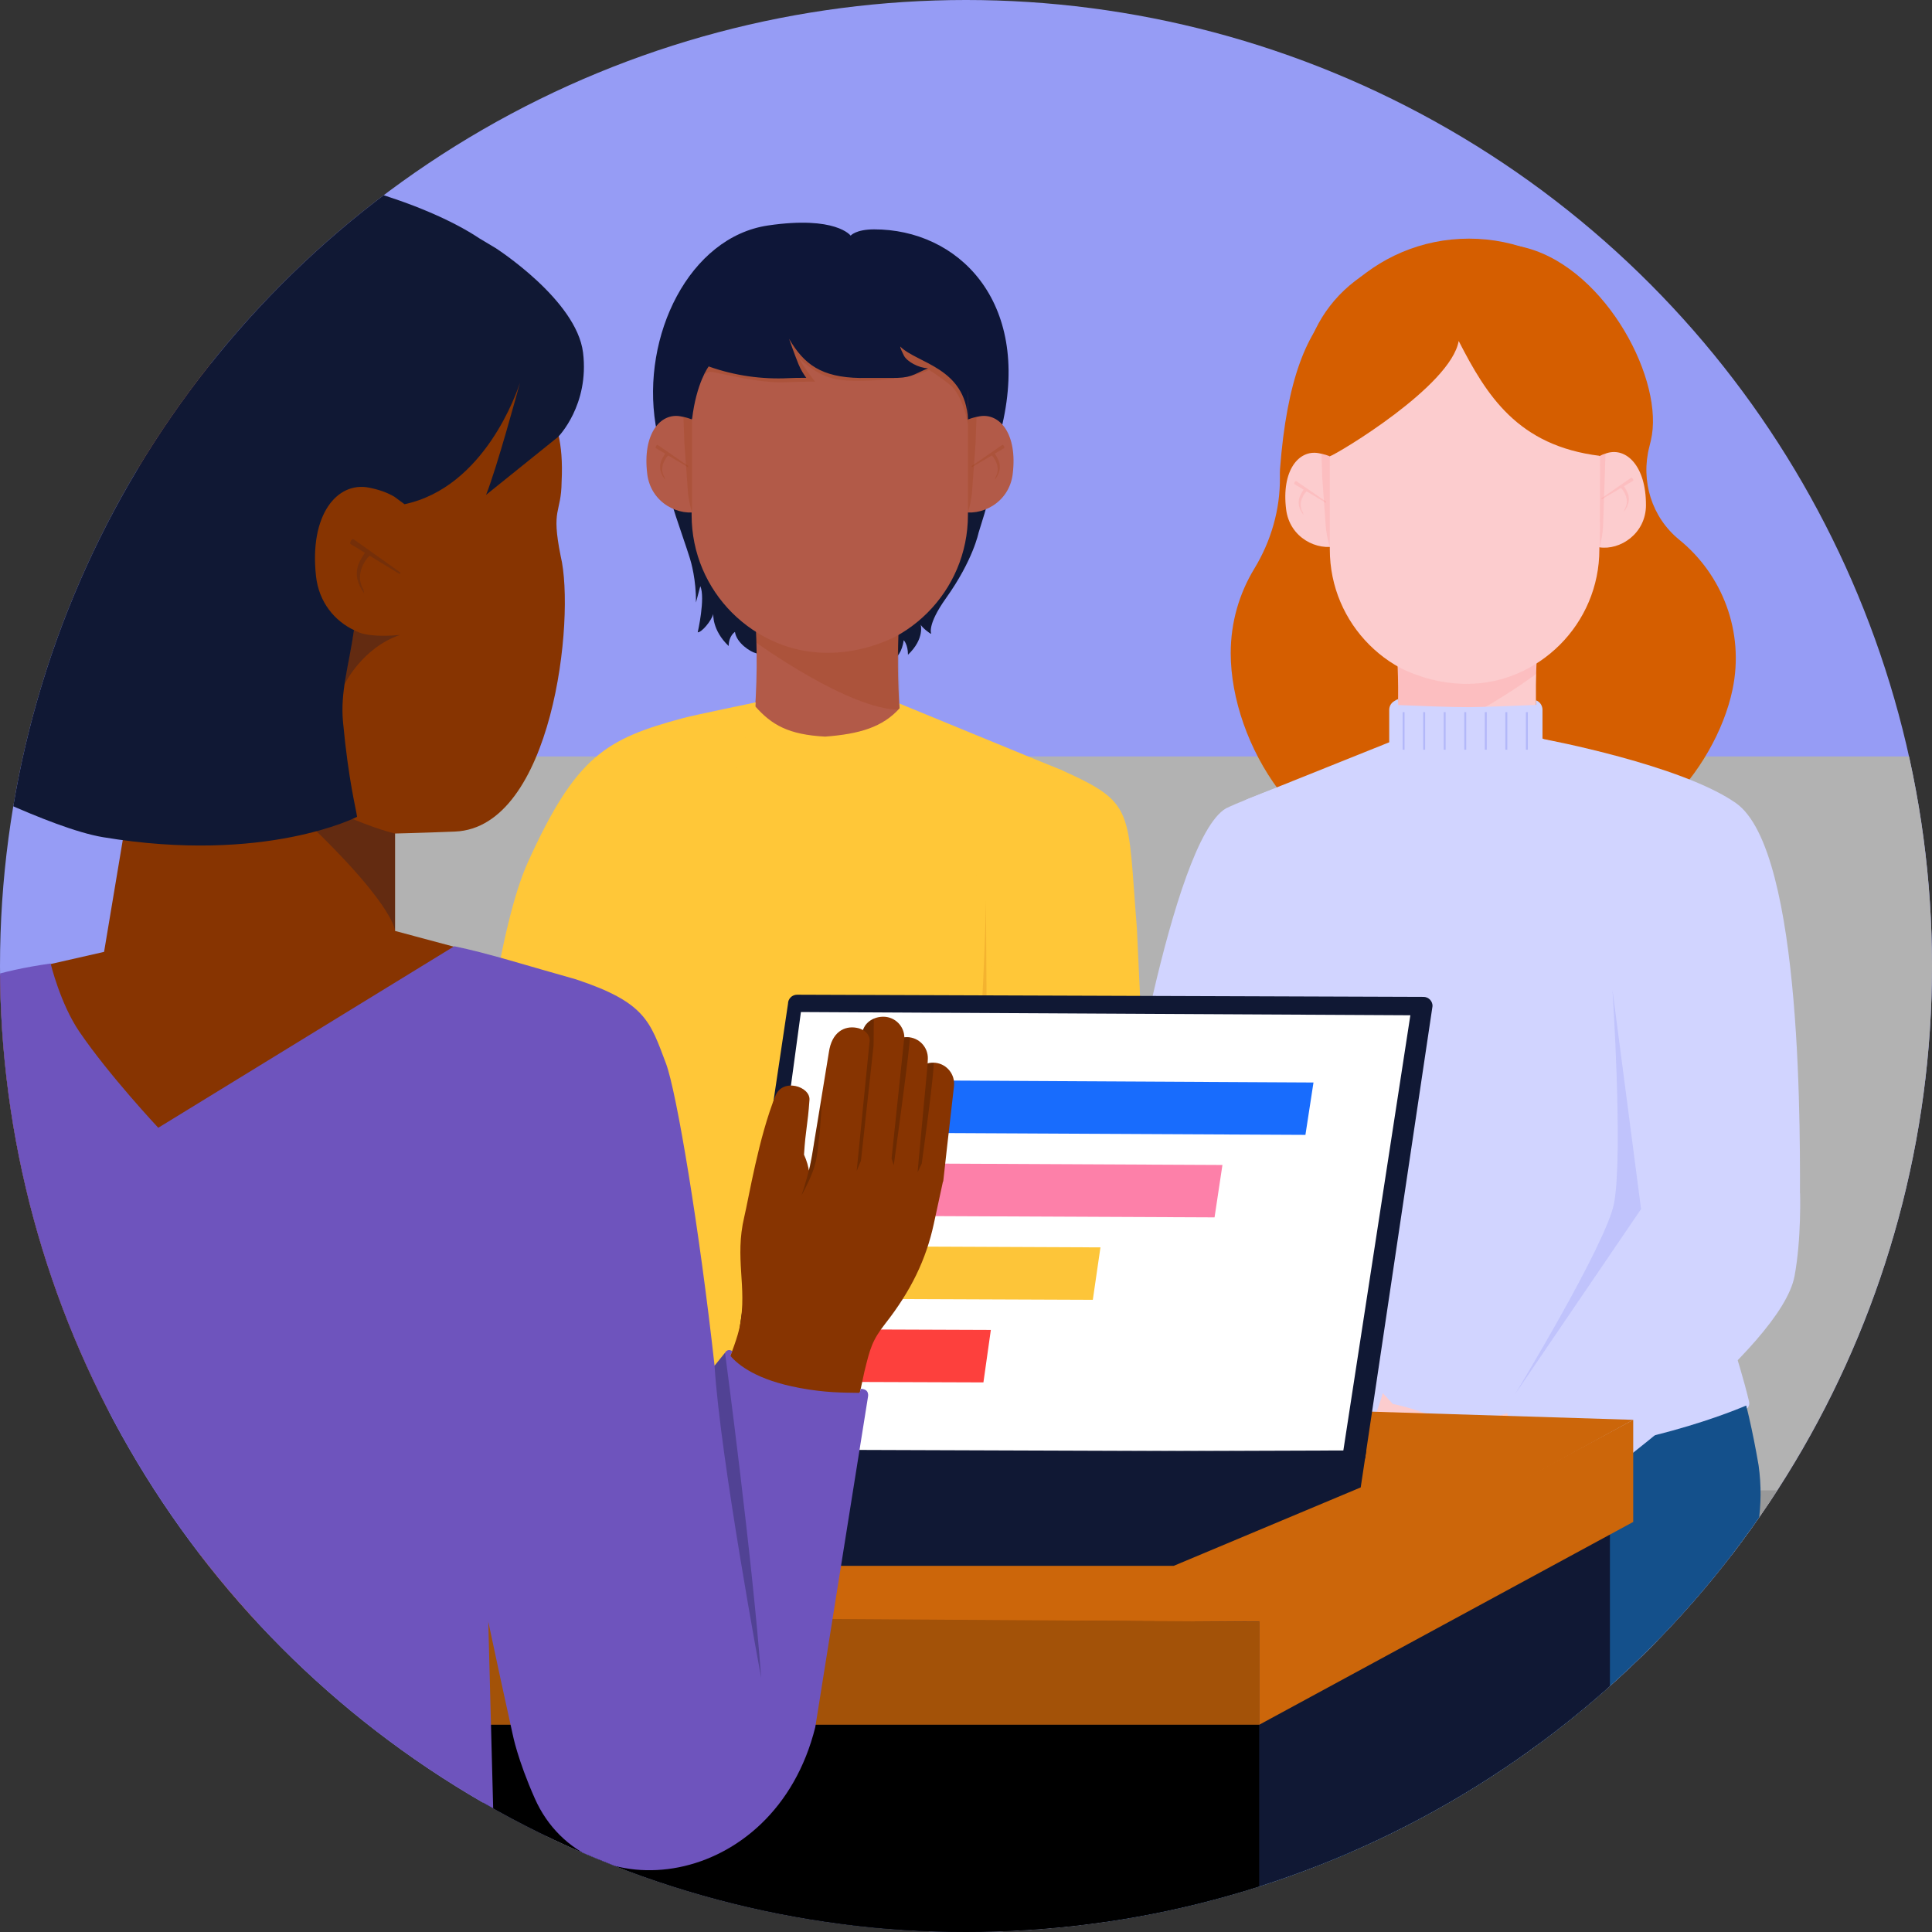 <?xml version="1.0" encoding="UTF-8"?><svg id="Layer_1" xmlns="http://www.w3.org/2000/svg" xmlns:xlink="http://www.w3.org/1999/xlink" viewBox="0 0 1000 1000"><rect x="0" y="0" width="1000" height="1000" fill="#333333" stroke="none"/><defs><style>.cls-1,.cls-2{fill:none;}.cls-3{opacity:.1;}.cls-3,.cls-4{fill:#fd403d;}.cls-2{stroke:#969cf5;stroke-miterlimit:10;}.cls-2,.cls-5{opacity:.5;}.cls-6{fill:#fff;}.cls-7{fill:#ffc738;}.cls-8{fill:#fd80a9;}.cls-9{fill:#fcccce;}.cls-10{fill:#fdc539;}.cls-11{fill:#fdacce;}.cls-12{fill:#ff80ab;}.cls-13,.cls-14{fill:#969cf5;}.cls-15{fill:#999;}.cls-16{fill:#989898;}.cls-17{fill:#873401;}.cls-18{fill:#b25a48;}.cls-19{fill:#b2b2b2;}.cls-20{fill:#cc660a;}.cls-21{fill:#d1d4ff;}.cls-22{fill:#d55e00;}.cls-23{fill:#14508b;}.cls-24,.cls-25,.cls-26{fill:#101834;}.cls-27{fill:#0e1638;}.cls-28{fill:#186cfd;}.cls-29{fill:#6e54bd;}.cls-30{clip-path:url(#clippath-1);}.cls-25,.cls-31,.cls-32,.cls-33{opacity:.2;}.cls-31{fill:#cc650c;}.cls-32{fill:#9a3709;}.cls-34,.cls-26,.cls-14,.cls-35{opacity:.3;}.cls-5,.cls-35{fill:#0f1736;}</style><clipPath id="clippath-1"><circle class="cls-1" cx="500" cy="500" r="500"/></clipPath></defs><circle class="cls-13" cx="500" cy="500" r="500"/><g class="cls-30"><path class="cls-19" d="m1626.1,1254.34l-1345.08-22.76c-13.78,0-24.94-11.17-24.94-24.94l32.6-309.19,1361.74,14.67.63,317.28c0,13.78-11.17,24.94-24.94,24.94Z"/><path class="cls-19" d="m1701.64,912.11l-1397.44-5.47c-9.78,0-17.71-7.93-17.71-17.71v-24.2c0-9.78,7.93-17.71,17.71-17.71l1397.44,5.47c9.78,0,17.71,28.02,17.71,37.8v4.11c0,9.78-7.93,17.71-17.71,17.71Z"/><path class="cls-19" d="m1653.98,391.54H227.77c-13.78,0-24.94,11.17-24.94,24.94l5.9,387.98h1459.47l10.73-387.98c0-13.78-11.17-24.94-24.94-24.94Z"/><polygon class="cls-15" points="289.15 856.93 208.21 771.03 1668.93 771.82 1713.9 858.65 289.15 856.93"/><polyline class="cls-19" points="208.21 771.03 208.72 804.46 288.68 897.45 289.15 856.93 208.21 771.03"/><polyline class="cls-16" points="288.68 897.45 273.42 1042.19 1585.17 909.39 288.68 897.45"/><path class="cls-23" d="m570.74,968.39l16.19,338.72s67.66,13.96,93.41,13.96c26.57,0,60.56-9.54,60.56-9.54l-51.9-333.32,48.06-97.14,8.65-171.36-90.32,7.48s-4.91,17.38-16.61,44.35c-33.37,49.52-51.91,92.01-59.42,121.94-10.22,40.74-9.72,72.2-8.61,84.92Z"/><path class="cls-23" d="m687.92,969.58l140.29-66.2s93.8-61.38,82.04-144.88c-12.3-72.25-33.35-98.69-33.35-98.69l-131.22,49.89-26.29,174.84-31.48,85.04Z"/><path class="cls-23" d="m729.11,1313.92s66.2,4.16,96.17,4.16c22.61,0,51.62-21.93,51.62-21.93l-48.69-392.76-140.29,66.2,41.19,344.33Z"/><path class="cls-22" d="m637.02,338.06c0,47.23,37.58,106.23,85.07,105.07,44.39-1.08,81.99-57.91,83.42-102.3.34-10.67-1.3-20.9-4.58-30.37,18.39-15.46,30.08-38.63,30.08-64.54,0-47.08-34.68-104.93-81.98-104.03-44.46.85-79.45,7.79-86.5,100.96-.1,1.36-.06,2.71-.05,4.06.19,16.74-4.55,33.12-13.25,47.43-7.75,12.74-12.21,27.71-12.21,43.71Z"/><path class="cls-22" d="m760.39,288.32c-9.32,10.48-15.98,23.61-18.65,38.52-7.53,41.94,18.81,103.5,60.54,112.07,42.56,8.75,85.52-39.39,94.46-81.94,6.3-29.97-5.29-59.52-27.52-77.57-14.27-11.59-20.13-30.46-15.5-48.26.51-1.98,1-3.98,1.32-6.03,5.08-31.96-26.39-88.97-68.13-97.55-42.56-8.75-77.93,24.84-86.88,67.41-8.92,42.45,18.06,84.09,60.35,93.36Z"/><circle class="cls-22" cx="760.34" cy="212.59" r="89.07"/><path class="cls-9" d="m879.29,417.53l-82.79-25.43h0c-1.8-22.36-2-38.44-.6-60.83l.6-9.51-74.27-2.7.91,19.1c.83,17.36.7,28.37-.4,45.71l-.52,8.23-77.16,25.43v88.24s118.22,67.11,118.22,67.11l112.48-67.11,3.51-88.25Z"/><path class="cls-27" d="m688.31,217.53v45.08c14.78,14.35,35.02,23.24,57.18,23.24,45.4,0,82.13-36.73,82.13-82.02,0-5.68-.54-11.14-1.71-16.49-3.64,4.07-10.17,7.82-18.2,10.17-15.85,4.6-57.93-12.96-82.13-21.42h-.11c-20.99,2.25-37.16,19.92-37.16,41.44Z"/><path class="cls-9" d="m725.58,176.09h-.11c-20.99,2.25-37.16,19.92-37.16,41.44v66.87c0,38.53,31.23,69.76,69.76,69.76h0c38.53,0,69.76-31.23,69.76-69.76v-71.54c0-20.31-16.46-36.77-36.77-36.77h-65.49Z"/><path class="cls-9" d="m851.96,261.34c0,14.99-13.53,23.59-24.12,21.95-10.58-1.64-16.2-9.73-13.91-24.54,2.29-14.81,7.61-21.08,17.84-24.23,9.91-3.05,20.19,6.52,20.18,26.81Z"/><path class="cls-9" d="m665.69,263.62c1.83,14.88,16.31,21.76,26.61,18.85,10.3-2.91,14.9-11.63,10.82-26.05-4.08-14.42-10.13-20-20.67-21.87-10.21-1.81-19.25,8.93-16.76,29.08Z"/><path class="cls-3" d="m840.56,251.64c1.35,2.35,4.47,6.24.82,12.01l-.78,1.2h0l.27-1.29c3.28-5.17-1.38-10.79-1.9-10.97l-9.86,5.84-.28-.48,15.46-10.66c.56-.36,1.45,1.29.94,1.59l-4.67,2.76Z"/><path class="cls-3" d="m831.01,234.77c-1.4.43-1.61.62-2.83,1.18l-.11,47.54.78-3.98c.52-2.68.83-5.4.93-8.13l.79-23.49.44-13.11Z"/><path class="cls-3" d="m674.72,253.39c-1.35,2.35-4.47,6.24-.82,12.01l.78,1.2h0l-.27-1.29c-3.28-5.17,1.38-10.79,1.9-10.97l9.86,5.84.28-.48-15.46-10.66c-.56-.36-1.45,1.29-.94,1.59l4.67,2.76Z"/><path class="cls-3" d="m684,234.85c1.85.39,3.09.77,4.31,1.33v46.91s-.99-3.56-.99-3.56c-.52-2.68-1.09-5.39-1.18-8.13l-1.72-23.92-.43-12.63Z"/><path class="cls-3" d="m795.3,343.41l-.17,5.43s-45.54,33.83-71.15,33.83l-.56-37.71s35.86,21.28,71.88-1.55Z"/><path class="cls-22" d="m828.17,235.96c-42.64-5.21-58.7-31.27-73.16-59.48-3.99,23.31-62.53,58.29-66.69,59.7-23.04-23.59-18.14-69.52,16.28-93.07,21-14.37,31.5-19.29,80.85-12.66,33.82,4.54,39.14,28.27,60.92,57.91l-.81,33.85-17.39,13.75Z"/><line class="cls-11" x1="650.53" y1="548.24" x2="650.53" y2="548.24"/><path class="cls-21" d="m645.08,539.24c-.46-35.61-.38-125.2-.38-125.2l78.13-31.34,1.16.88c8.27,9.31,19.6,12.62,36.31,13.88h0c17.81-.94,25.94-5.7,33.87-14.61l1.57-1.46,74.82,25.09s8.5,77.82,12.56,114.21c0,23.85-2.81,42.33-7.73,62.87-8.66,36.1,19.46,97.91,29.92,141.86.25,1.06.08,2.19-.56,3.06-.17.23-.34.41-.53.49l-.36-1.48c-10.56,4.5-67.66,27.28-141.66,27.28-90.51,0-104.26-.63-116.7-9.48,0,0,.14-163.64-.41-206.04Z"/><circle class="cls-9" cx="876.57" cy="460.47" r="41.29"/><path class="cls-9" d="m891.28,640.42l-36.93-8.42-18.87-167.6,81.77-11.05h0c5.98,58.71,8.32,126.13,8.37,183.08l-34.33,3.98Z"/><path class="cls-9" d="m875.32,594.4c53.78,13.98,61.11,34.82,37.72,78.82-16.94,31.87-95.84,90.05-95.84,90.05l-10.39-23.48-10.93-7.93,79.44-137.46Z"/><path class="cls-21" d="m849.41,625.8l-24.12-184.95-25.69-58.17s70.43,13.12,98.84,32.94c35.39,24.69,33.21,177.6,33.21,210.19h-82.24Z"/><path class="cls-21" d="m651.22,612l44.71-190.41-17.39-20.39s-32.28,11.56-43.99,17.21c-28.48,16.78-54.11,179.8-54.11,179.8l70.79,13.79Z"/><path class="cls-21" d="m719.05,398.02h79.34s0-30.59,0-30.59c0-1.91-.99-3.73-2.67-4.63-.29-.16-.54-.25-.7-.25l.04,2.33c-7.16.3-27.13,1.11-35.04,1.15-8.28.05-28.08-.75-36.35-1.1v-3.02c-.38-.02-1.34.55-2.29,1.17-1.45.96-2.32,2.59-2.32,4.34v30.59Z"/><circle class="cls-9" cx="804.91" cy="789.26" r="8.05"/><circle class="cls-9" cx="794.84" cy="804.68" r="8.05"/><circle class="cls-9" cx="779.66" cy="805.13" r="8.05"/><circle class="cls-9" cx="771.17" cy="805.74" r="8.05"/><path class="cls-9" d="m793.25,742.75s-15.63-.16-20.69-.09c-7.54.1-29.46,1.77-29.46,1.77l5.8,19.87,28.1-5.89,14.68.37,1.57-16.04Z"/><path class="cls-9" d="m720.95,726.7c27.35,5.27,76.72,32.66,76.72,32.66l-3,4.05-18.03,19.79-21.4,11.9s-19.2-3.09-24.65-4.43c-18.31-4.51-37.74-20.25-37.74-20.25l-21.83-14.51,35.99-44.24,13.94,15.03Z"/><path class="cls-9" d="m782.15,755.91s17.5,1.47,22.99,8.27c4.02,4.98,7.74,23.73,7.74,23.73l-15.26,4.88s-4.08-11.43-7.48-18.58c-2.88-5.06-18.03-6.25-18.03-6.25l10.04-12.05Z"/><path class="cls-9" d="m785.18,762s6.26,4.05,9.94,11.12c3.69,7.1,7.64,30,7.64,30l-15.51,4.33-5.61-21.77-14.62-12.44,18.17-11.25Z"/><path class="cls-9" d="m764.57,778.85s16.12,1.52,19.24,7.37c2.43,4.57,2.69,20.08,2.69,20.08l-14.8.14s-1.03-10.54-1.44-14.39c-1.15-1.43-12.75-3.41-12.75-3.41l7.06-9.79Z"/><polygon class="cls-9" points="753.49 792.26 764.31 809.85 776.64 803.78 766.23 784.78 753.49 792.26"/><path class="cls-3" d="m787.14,803.02s-.2,5.01,1.08,6.6c1,1.25,3.08,2.31,3.08,2.31,0,0-2.55-22.74-7.95-30.14-2.25-3.09-20.24-14.39-20.24-14.39,0,0,15.77,11.96,17.64,14.74,3.75,5.6,5.22,13.02,6.39,20.88Z"/><path class="cls-3" d="m770.58,787.99c-1.9-2.39-19.93-13.64-19.93-13.64,0,0,17.17,13.19,18.85,15.87,2.28,3.64,6.73,12.99,7.13,19.12.11,1.69,0,2.55-.73,2.91,0,0,1.15.5,1.59.64.94.29,2.17.29,2.17.29,0,0-4.96-20.01-9.08-25.19Z"/><path class="cls-3" d="m795.15,774.35c3.1,5.19,6.47,22.26,6.47,22.26,0,0-1.85-16.11-3.44-21.68-.64-2.23-4.2-4.26-5.68-5.1-2.98-1.71-22.49-8.35-22.49-8.35,0,0,23.62,10.34,25.14,12.88Z"/><path class="cls-3" d="m757.73,738.78s-10.04-4.07-16.99-5.76c0,0,3.24,15.93-14.34,24.79-8.87-.82-13.87,1.81-14.07,6.49-8.57-3.59-11.6.99-19.48,6.11l8.72,6.3s50.09-22.74,56.16-37.95Z"/><path class="cls-3" d="m807.51,768.6l1.83,5.19s-9.25,4.19-12.48,9.24c-3.23,5.05-11.46,14.36-14.98,15.91-3.52,1.55-13.18,7.07-19.33,8.03l-7.99-12.27,52.95-26.11Z"/><line class="cls-2" x1="790.31" y1="368.61" x2="790.31" y2="388.04"/><line class="cls-2" x1="779.68" y1="368.61" x2="779.68" y2="388.04"/><line class="cls-2" x1="769.04" y1="368.61" x2="769.04" y2="388.04"/><line class="cls-2" x1="758.41" y1="368.61" x2="758.41" y2="388.04"/><line class="cls-2" x1="747.77" y1="368.61" x2="747.77" y2="388.04"/><line class="cls-2" x1="737.14" y1="368.61" x2="737.14" y2="388.04"/><line class="cls-2" x1="726.5" y1="368.61" x2="726.5" y2="388.04"/><path class="cls-9" d="m764.65,801.69l-1.97,3.39c11.32-4.62,24.63-8.65,32.36-23.89,4.5-8.87,20.83-18.01,20.83-18.01l-26.39-36.48-8.09,3.95c-5.98,4.25-14.7-.96-31.8,14.39l-17.96,16.05,33.02,40.6Z"/><path class="cls-27" d="m781.25,771.57l-22.72-21.66c-2.51-2.66-4.83-3.01-7.99-1.23l-76.54,43.25c-3.16,1.78-5.92,4.06-3.62,6.99l24.46,24.07c4.14,4.6,6.04,5.06,9.69,2.78l76.54-43.37c3.16-1.78,1.95-7.68.17-10.84Z"/><path class="cls-12" d="m776.78,771.74l-19.81-18.68c-3.31-2.48-6.13-2.8-8.85-1.29l-70.26,40.37c-2.71,1.51-4.39,3.53-2.92,5.21l20.72,20.79c4.03,4.21,5.81,2.9,8.52,1.39l69.28-40.37c4.98-2.65,5.21-4.93,3.31-7.42Z"/><path class="cls-9" d="m714.29,769.14c-1.19-2.23-1.18-4.57-.32-6.15l.03-.06c1.58-2.92,4.12-4.56,7.68-4.21h0c1.58.12,3.64,1.84,4.73,3.56l-12.12,6.87Z"/><path class="cls-9" d="m728.59,812.14l17.7-5.26s.07-3.78,2.77-6.45l-20.47,11.71Z"/><path class="cls-3" d="m728.59,812.14l17.7-5.26s.07-3.78,2.77-6.45l-20.47,11.71Z"/><path class="cls-9" d="m733.38,794.9h0c-2.96,2.15-2.61,7.36.2,9.7.2.16.41.32.63.46h0c1.55.98,3.82,1.94,6.56,1.57h0c18.67-4.35,25.64-5.56,41.1-14.92l-18.6-6.2-26.62,7.78c-1.18.35-2.28.89-3.27,1.61Z"/><path class="cls-9" d="m751.45,793.16s21.43-10.92,24.34-31.23l14.89,15.25-20.67,18.36-18.56-2.37Z"/><path class="cls-9" d="m728.59,812.14s9.46.95,16.49-.63c14.23-3.2,37.45-14.92,40.8-18.47l-1.04-6.52s-47.77,18.99-56.25,25.62Z"/><path class="cls-3" d="m785.89,793.04c-1.42,1.29-4.49,3.4-10.37,6.61-5.31,2.29-10.8,4.87-19.01,8.3,0,0,5.87-3.23,10.44-6.21,1.75-1.13,5.1-2.58,5.1-2.58l13.83-6.12Z"/><path class="cls-9" d="m714.29,769.14c-2.12-3.69-6.43-6.62-11.17-4.06-5.11,2.76-4.37,7.95-2.25,11.64l13.42-7.58Z"/><path class="cls-9" d="m699.84,777.33c-2.12-3.69-7.31-7.81-13.15-4.68-5.12,2.74-3.41,9.15-1.29,12.84l14.44-8.16Z"/><path class="cls-21" d="m931.67,617.65s.85,23.18-2.83,42.89c-7.04,37.68-107.78,109.8-107.78,109.8,0,0-22.54-8.17-28.9-15.46-10.2-11.7-12.7-26.25-12.7-26.25l73.54-108.6,78.67-2.38Z"/><path class="cls-21" d="m717.08,716.39l-66.55-67.68,16.74-105.09-72.64-19.49s-12.83,56.46-21.79,97.96c-5.43,25.15-1.85,53.53,28.11,79.31l79.63,64.03s19.67-11.92,24-18.06c7.2-10.2,12.49-30.98,12.49-30.98Z"/><path class="cls-14" d="m834.61,512.3s5.55,84.38.86,110.34c-3.77,20.8-51.3,99.03-51.3,99.03l65.24-95.86-14.8-113.5Z"/><path class="cls-14" d="m652.02,649.36l20.87-129.62s-8.68,74.83-9.75,116.24c-.37,14.15,28.45,55.12,28.45,55.12l-39.56-41.74Z"/><path class="cls-26" d="m731.51,1314.07l-13.82,2.56s-49.13-303.62-34.52-397.38c2.4-15.4,39.83-98.05,39.83-98.05,0,0-29.58,83.64-31.12,98.55-9.54,92.59,19.59,326.02,35.08,393.84l4.54.47Z"/><path class="cls-24" d="m449.27,207.06c25.67,23.1,27.76,62.64,4.66,88.31-23.1,25.67,2.17.46-40.04,41.11,0,0-11.16,6.89-22.56,1.63-2.91-.66-10.12-5.3-10.92-11.03,0,0-3.24,2-3.25,7.31-8.74-8.31-7.95-16.64-7.95-16.64-.99,3.7-6.18,9.74-8.07,9.53,0,0,4.05-17.72,1.34-23.89l-2.26,8.47c.16-11.72-2.55-21.02-3.17-22.98-8.76-27.79-23.72-58.65-10.53-100.04,10.48-32.91,77.1-4.87,102.77,18.23Z"/><path class="cls-24" d="m506.51,275.76c8.76-27.79,12.99-42.08-.2-83.48-10.48-32.91-77.1-4.87-102.77,18.23-25.67,23.1-27.76,62.64-4.66,88.31,23.1,25.67-2.17.46,40.04,41.11,0,0,11.16,6.89,22.56,1.63,2.91-.66,5.48-4.46,6.29-10.19,0,0,2.19,2.21,2.2,7.53,8.74-8.31,6.58-15.59,6.58-15.59.49,1.27,4.74,4.77,5.48,4.76,0,0-2.43-4.37,7.63-18.47,14.05-19.69,16.84-33.84,16.84-33.84Z"/><path class="cls-27" d="m518.8,219.75c-10.93,47.55-41.53,72.28-90.32,72.28s-81.32-24.12-89.15-72.28c-7.48-46,17.5-97.06,58.23-103.05,35.13-5.16,42.73,5.27,42.73,5.27,0,0,2.61-3.22,12.06-3.25,43.25-.1,81.21,36.84,66.45,101.03Z"/><path class="cls-18" d="m305.24,403.05l84.86-26.07h0c1.85-22.92,2.05-39.41.61-62.36l-.61-9.75,76.13-2.77-.94,19.58c-.85,17.79-.72,29.08.41,46.86l.53,8.43,79.09,26.07-118.15,21.9-121.93-21.91Z"/><path class="cls-27" d="m501,198.05v46.21c-15.15,14.71-35.89,23.82-58.62,23.82-46.54,0-84.19-37.65-84.19-84.08,0-5.82.55-11.42,1.76-16.9,3.73,4.17,10.43,8.01,18.66,10.43,16.25,4.72,59.38-13.28,84.19-21.95h.11c21.51,2.31,38.09,20.42,38.09,42.48Z"/><path class="cls-18" d="m462.8,155.57h.11c21.51,2.31,38.09,20.42,38.09,42.48v68.55c0,39.5-32.02,71.51-71.51,71.51h0c-39.5,0-71.51-32.02-71.51-71.51v-73.33c0-20.82,16.88-37.69,37.69-37.69h67.13Z"/><path class="cls-18" d="m524.19,245.29c-1.88,15.25-16.72,22.31-27.28,19.32-10.56-2.99-15.27-11.92-11.09-26.71,4.18-14.78,10.38-20.5,21.18-22.42,10.47-1.86,19.73,9.16,17.18,29.8Z"/><path class="cls-32" d="m514.93,234.8c1.38,2.41,4.59,6.4.84,12.31l-.8,1.23h0l.27-1.32c3.36-5.3-1.41-11.06-1.95-11.25l-10.11,5.98-.29-.49,15.85-10.93c.58-.37,1.48,1.33.97,1.63l-4.79,2.83Z"/><path class="cls-32" d="m505.42,215.8c-1.9.4-3.17.79-4.42,1.36v48.09l1.01-3.65c.54-2.75,1.11-5.53,1.21-8.33l1.77-24.52.44-12.95Z"/><path class="cls-18" d="m335,245.29c1.88,15.25,16.72,22.31,27.28,19.32,10.56-2.99,15.27-11.92,11.09-26.71-4.18-14.78-10.38-20.5-21.18-22.42-10.47-1.86-19.73,9.16-17.18,29.8Z"/><path class="cls-32" d="m344.26,234.8c-1.38,2.41-4.59,6.4-.84,12.31l.8,1.23h0l-.27-1.32c-3.36-5.3,1.41-11.06,1.95-11.25l10.11,5.98.29-.49-15.85-10.93c-.58-.37-1.48,1.33-.97,1.63l4.79,2.83Z"/><path class="cls-32" d="m353.77,215.8c1.9.4,3.17.79,4.42,1.36v48.09s-1.01-3.65-1.01-3.65c-.54-2.75-1.11-5.53-1.21-8.33l-1.77-24.52-.44-12.95Z"/><path class="cls-32" d="m391.33,327.08l.17,5.57s47.87,34.7,74.12,34.7l-.61-38.68s-36.76,21.81-73.68-1.59Z"/><polygon class="cls-18" points="309.57 722.25 316.57 689.21 412.05 694.69 535.67 694.69 544.27 722.25 309.57 722.25"/><path class="cls-24" d="m298.94,753.5s-23.98,94.98-1.3,160.94c11.74,34.15,70.06,129.46,70.06,129.46l22.06,347.19s27.61,9.42,41.24,9.44c26.3.03,53.42-4.58,53.42-4.58l10.09-353.67c.42-14.74,2.92-56.86.08-71.33l-23.83-75.27,23.1-121.6-194.93-20.58Z"/><path d="m389.14,1378.29l.62,12.8s11.96-10.41,14.12-15.11c2.32-5.05,4.17-16.82,2.43-22.09-6.01-18.14-11.67-49.57-13.53-60.39-.37-2.16.95-4.24,3.06-4.84h0c1.92-.54,8.98-8.22,9.35-10.18,0,0,25.48-168.42,40.62-252.51,2.93-16.27,50.12-36.16,50.12-36.16l-.44-12.17-5.55-21.41-94.28,72.04-12.55,258.2,6.02,91.83Z"/><path class="cls-24" d="m310.89,1274.99s-24.65-216.88-11.95-288.08c8.87-49.73,167.4-220.57,167.4-220.57l98.4-21.95,12.9,72.88c9.68,56.07-1.86,83.32-46.98,119.61l-93.15,77.83-41.02,269.41s-22.16,3.32-43.05,2.09c-25.16-1.48-42.54-11.2-42.54-11.2Z"/><path d="m315.13,952.13l-11.42-22.98s18.2,3.43,92.77-71.09l-81.35,94.07Z"/><path class="cls-7" d="m572.23,775.07l-13.57-214.73-8.52-161.42-84.61-34.78.2,2.35c-8.81,9.91-20.87,13.44-38.66,14.78h0c-18.96-1.01-27.62-6.07-36.06-15.56l.05-2.14-81.39,27.29-.1,177.73c-.21,12.94-17.4,149.29-17.16,203.8,0,0,61.44,15.74,146.02,15.74,74.2,0,133.8-13.06,133.8-13.06Z"/><line class="cls-11" x1="543.54" y1="539.3" x2="543.54" y2="539.3"/><path class="cls-25" d="m405.37,641.28l-.7,10.78s67.67,38.37,86.14,45.44c13.33,5.1,42.47,13.18,56.73,12.51,20.99-1,22.58,31.59,22.58,31.59l-3.07-63.27-161.67-37.05Z"/><path class="cls-7" d="m595.92,641.11c-7.52,110.07-126.05,60.69-195.55,7.72l19.26-56.95,91.59,24.6,2.12-135.96-31.01-107.05s62.36,22.97,67.82,25.44c37.55,17.01,33.32,19.98,38.3,81.6l7.48,160.58Z"/><path class="cls-7" d="m423.68,675.14l-94.18-65.56,31.93-142.51,29.62-103.5s-31.62,6.54-37.4,8.09c-39.81,10.71-55.38,19.45-80.28,74.3-7.64,16.82-13.42,43.37-19.1,75.39-6.06,34.2-15.18,91.15-15.54,140.58-.27,36.6,93.9,44.15,186.21,53.9,0,0-3.42-5.44-3.42-14.13,0-10.78,2.15-26.55,2.15-26.55Z"/><path class="cls-31" d="m510.33,465.72c0,4.54-3.43,170.56-25.79,209.42l26.98-9.53-1.19-199.89Z"/><path class="cls-32" d="m364.36,195.17s.6-2.66,3.35-2.71c2.75-.05,24.28,6.09,39.02,5.38,7.25-.35,15.16-.3,15.16-.3,0,0-5.95-7.35-8.45-12.48,0,0,9.1,10.46,22.61,11.71,13.51,1.25,41.03-1.12,46.33-6.47,0,0-10.08-3.45-11.83-5.32,0,0,13.92,8.22,21.05,14.1,7.13,5.88,9.41,20.68,9.41,20.68,0,0,.11-13.04-2.52-17.57-4.62-6.18-20.92-30.04-20.92-30.04l-104.85-6.76-8.36,29.78Z"/><path class="cls-27" d="m366.8,189.67s-6.42,8.52-8.61,27.5l-11.67-37.3h-.01l12.79-23.53,125.2-8.71,26.14,32.23c-5.61,1.07-.79,6.85-4.62,8.61l-4.09.79c-.88.17-.89,28.8-.93,27.9-1.21-26.9-26.26-29.05-34.99-37.74l-.03-.03s-.38.17,1.84,4.59c1.59,3.2,7.73,6.5,12.52,6.64-8.23,3.52-8.73,5.14-19.35,5.01h-15.4s-.36.02-.36.02c-20.29-.35-29.05-7.17-36.69-20.07l-.12-.2s2.83,8.12,4.89,13.16c1.24,3.03,2.9,5.51,4.01,7.02h0s-5.52.05-5.52.05c-.95,0-2.16.06-3.54.12-13.97.69-27.94-1.3-41.13-5.95l-.31-.11Z"/><polygon class="cls-20" points="568.87 726.27 845.35 734.9 653.92 839.72 -11.72 838.77 300.79 743.29 568.87 726.27"/><path class="cls-24" d="m372.95,753.78l333.61,1.16,34.92-234.25c0-2.58-2.08-4.69-4.66-4.7l-324.25-1.13c-2.58,0-4.69,2.08-4.7,4.66l-34.92,234.25Z"/><polygon class="cls-6" points="383.85 750.28 695.22 751.37 730 525.5 414.55 523.83 383.85 750.28"/><polygon class="cls-24" points="246.8 792.53 246.2 810.48 607.51 810.48 704.3 769.88 707.19 750.72 372.42 751.85 246.8 792.53"/><path class="cls-28" d="m675.69,587.41c-72.34-.36-144.68-.72-217.02-1.08,1.47-10.87,2.21-16.31,3.68-27.18,72.5.38,145,.77,217.51,1.15-1.67,10.84-2.5,16.26-4.17,27.11Z"/><path class="cls-8" d="m628.66,630.11c-58.61-.26-117.21-.53-175.82-.79,1.47-10.87,2.21-16.31,3.68-27.18,58.74.28,117.48.56,176.21.85l-4.08,27.12Z"/><path class="cls-10" d="m565.64,672.78c-39.54-.16-79.08-.32-118.62-.47,1.47-10.87,2.21-16.31,3.68-27.18,39.63.17,79.26.34,118.89.51-1.58,10.86-2.37,16.28-3.95,27.14Z"/><path class="cls-4" d="m509.03,715.53c-22.62-.08-45.23-.16-67.85-.24,1.47-10.87,2.21-16.31,3.68-27.18,22.67.09,45.33.17,68,.26-1.54,10.86-2.3,16.29-3.84,27.15Z"/><polygon class="cls-24" points="833.3 1039.97 833.3 791.51 743.88 839.84 654.52 839.44 654.49 839.44 249.87 837.64 249.54 837.64 244.75 837.61 244.89 839.13 257.09 1039.95 833.3 1039.97"/><polygon class="cls-20" points="651.75 892.74 225.11 892.74 225.11 836.66 651.75 839.43 651.75 892.74"/><polygon class="cls-33" points="651.75 892.74 225.11 892.74 225.11 836.66 651.75 839.43 651.75 892.74"/><polygon points="651.75 1146.25 255.98 1056.49 248.15 892.74 651.75 892.74 651.75 1146.25"/><polygon class="cls-20" points="845.35 734.9 845.35 787.75 651.75 892.74 651.75 839.43 845.35 734.9"/><path class="cls-17" d="m-4.1,505.88l57.97-13.19,9.85-58.93,9.92-242.55,191.82-16.46c9.52,31.18,27.3,33.39,25.23,74.55-.18,16.83-5.58,13.32-.48,38.56,7.74,32.14-4.22,140.55-54.75,142.56-17.57.7-30.98,1.01-30.98,1.01v50.42s77.71,20.83,77.71,20.83l55,148.58-262.38,86.28-109.44-43.13L-4.1,505.88Z"/><path class="cls-35" d="m204.47,481.86s0-21.98-101.67-105.51c60.29,46.12,101.67,55.09,101.67,55.09v50.42Z"/><path class="cls-35" d="m183.33,326.02s-4.45,22.82-5.01,28.22c0,0,8.94-18.79,28.63-25.58-19.27,1.78-23.62-2.64-23.62-2.64Z"/><path class="cls-17" d="m479.88,550.47c.11-.03.2-.05.29-.07v-.04s.07-2.33.07-2.33c-.02.83-.14,1.66-.36,2.44Z"/><path class="cls-17" d="m339.78,780.36l82.29,47.88,25.33-118.22c3-12.3,4.05-16.26,10.92-25.04,13.12-16.74,21.04-33.07,25.02-51.54l4.74-21.89.12.03.14-1.2,1.9-17.1,3.55-31.12h-.02c.68-5.96-3.61-11.39-9.61-12.06-1.37-.15-2.72-.04-3.98.29-.09.02-.18.04-.29.07.22-.78.34-1.61.36-2.44.17-6.02-4.59-11.04-10.63-11.2-.52,0-1.01.01-1.53.08-.13-5.78-4.75-10.46-10.58-10.64-4.9-.11-9.37,2.52-10.85,6.92l.04-.02c-1.17-.55-1.68-.89-3.52-1.2-5.96-1.02-12.68,2.03-14.18,12.83l-8.77,53.64c-2.74,15.73-5.12,15.71-5.12,15.71,0,0,3.02.04,3.46-1.24.91-2.62.55-8.79-2.42-15.24.84-13.39,1.9-14.92,2.83-28.36.48-6.98-13.86-11.41-17.58-2.2-8.73,21.62-13.83,52.97-16.17,62.75-5.1,21.54,1.54,35.99-2.2,56.11-4.31,23.15-43.25,94.41-43.25,94.41Z"/><path class="cls-33" d="m480.17,550.4s1.63-.29,2.91-.27c1.27.02-5.99,52.13-5.99,52.13l-2.13,4.48.57-6.52,4.65-49.81"/><path class="cls-33" d="m468.08,536.91s2-.17,2.81.03c.82.2-8.29,66.28-8.29,66.28l-1.12-3.58,6.6-62.73Z"/><path class="cls-33" d="m447.9,530.62s.97-1.14,1.8-1.84c.87-.74,2.58-1.45,2.58-1.45l-.12,13.81-6.53,59.66-2.21,5.28,6.7-67.33c.09-3.64-2.87-5.23-3.42-5.59l1.2-2.55Z"/><path class="cls-33" d="m425.44,569.17s-.79,15.68-1.61,20.62c-.36,2.17-.48,9.56-3.16,16.63-2.4,6.35-5.79,12.24-5.79,12.24,0,0,5.29-15.1,6.64-28.1,2.19-11.92,2.69-15.06,2.55-14.37l1.37-7.03Z"/><path class="cls-33" d="m351.66,757.63s10.14-19.77,10.81-20.46c56.69,14.47,69.35,41.2,69.35,41.2l-80.16-20.74Z"/><path class="cls-29" d="m265.41,897.92c-4.45-20.09-8.68-39.66-12.68-58.58l4.87,185.8c1.05,21.43-13.93,47.08-29.12,54.48-58.38,28.46-182.56,36.07-246.96,27.28-118.62-16.2-92.57-99.59-92.57-99.59l9.94-114.29s-22.39,4.65-30.4,0c-24.45-14.19-42.67-36.4-34.7-63.53l103.9-268.18h.06c14.39-39.01,35.59-54.99,88.45-62.6,0,0,4.99,20.79,14.87,35.29,15.39,22.6,40.85,49.73,40.85,49.73l153.19-93.95c17.59,3.57,38.34,10.25,63.02,17.13,35.88,11.92,38.32,21.65,46.55,43.47,5.54,14.68,17.35,85.92,25.18,156.51l5.43-6.71c.47-1.03,1.62-1.59,2.71-1.31.42.11.8.31,1.02.58l-1,2.31c4.08,4.79,13.68,12.55,35.92,16.66,13.62,2.52,22.2,2.38,30.99,2.53l.59-2.09c2.09.07,3.07.88,3.42,1.54.42.81.51,1.75.32,2.64l-27.27,170.91c-21.07,84.8-118.83,96.35-145.17,36.94-9.04-20.39-11.41-33-11.41-33Z"/><path class="cls-26" d="m369.85,706.91l5.43-6.71s14.3,107.45,18.7,168.24c0,0-21.13-113.24-24.13-161.53Z"/><path class="cls-24" d="m-27.85,400.92s54.07,27.94,81.26,32.42c84.01,13.98,131.41-10.56,131.41-10.56-.54-4.3-4.36-18.12-7.27-49.01-1.46-15.48,2.81-28.32,5.69-47.61-9.91-4.73-18.18-14.29-19.68-27.99-3.5-32.03,11.09-48.91,27.29-45.8,5.07.98,9.46,2.48,13.32,4.76l5.18,3.82.03.03c41.56-8.82,58.24-58.23,59.74-62.84-1.1,4.06-11.95,44.05-17.53,58l37.3-30.02s16.24-16.37,12.89-43.65c-3.39-27.31-45.35-54.13-45.35-54.13l-8.2-4.9c-29.32-19.56-83.64-34.18-114.73-35.32C-56.64,81.29-53.58,289.34-27.85,400.92Z"/><g class="cls-34"><path class="cls-5" d="m188.83,286.12c-2.19,3.7-7.24,9.82-1.57,19.05l1.21,1.93h0l-.39-2.06c-5.1-8.29,2.43-17.11,3.27-17.39l15.53,9.49.46-.75-24.32-17.28c-.89-.59-2.33,2.02-1.54,2.51l7.36,4.49Z"/></g></g></svg>